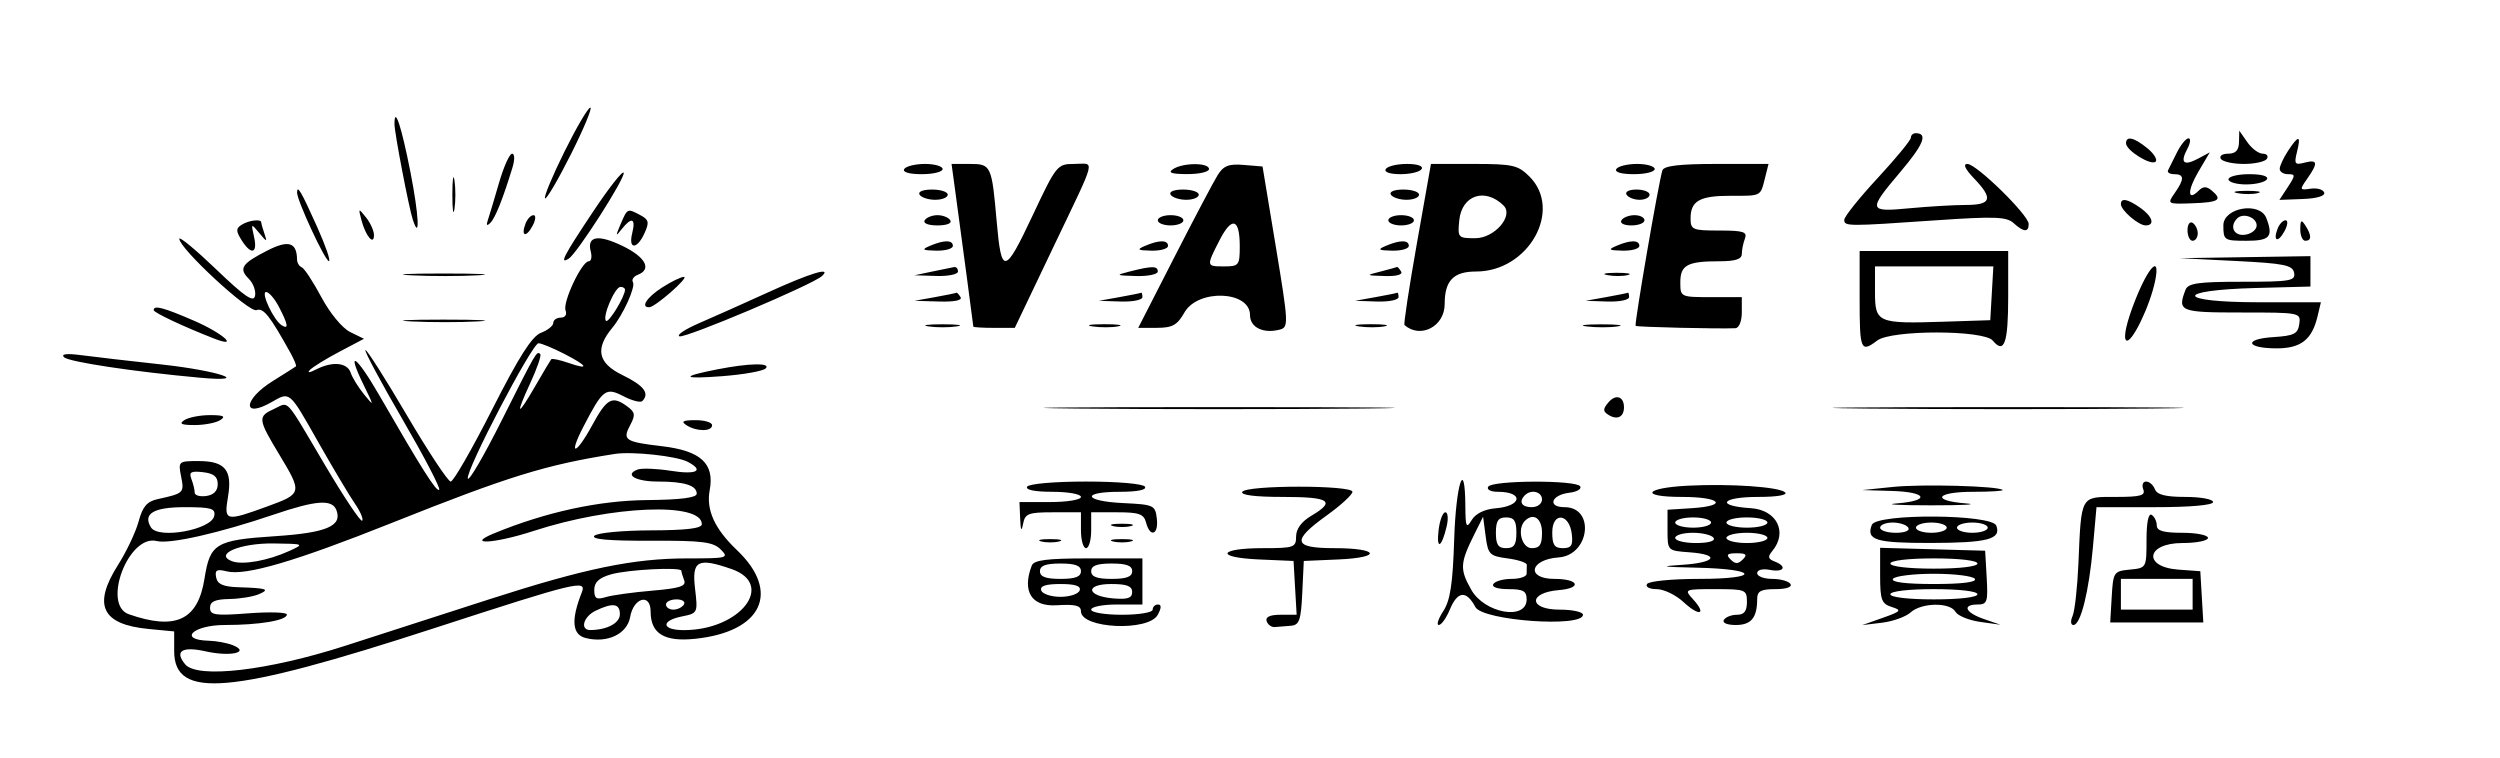 <?xml version="1.0" encoding="UTF-8"?>
<svg xmlns="http://www.w3.org/2000/svg" xmlns:xlink="http://www.w3.org/1999/xlink" id="svg" version="1.1" width="400" height="121.311" viewBox="0, 0, 400,121.311">
  <g id="svgg">
    <path id="path0" d="M90.305 24.276 C 88.379 28.160,86.983 31.518,87.203 31.738 C 87.423 31.958,89.289 28.780,91.351 24.676 C 93.412 20.571,94.808 17.213,94.453 17.213 C 94.098 17.213,92.232 20.391,90.305 24.276 M63.115 19.858 C 63.115 21.236,65.427 33.278,66.052 35.158 C 67.237 38.721,67.020 34.397,65.670 27.532 C 64.215 20.138,63.115 16.833,63.115 19.858 M305.738 22.031 C 305.738 22.427,303.340 25.341,300.410 28.506 C 297.480 31.671,295.082 34.667,295.082 35.163 C 295.082 36.230,295.516 36.232,309.805 35.247 C 319.099 34.606,321.048 34.675,322.164 35.686 C 323.798 37.164,324.590 37.212,324.590 35.833 C 324.590 34.413,316.230 26.230,314.780 26.230 C 314.040 26.230,314.415 27.052,315.830 28.528 C 318.950 31.785,318.650 32.786,314.549 32.793 C 312.633 32.796,308.576 33.034,305.533 33.321 C 298.878 33.950,298.816 33.706,304.066 27.498 C 307.805 23.075,308.502 21.311,306.509 21.311 C 306.085 21.311,305.738 21.635,305.738 22.031 M358.240 22.746 C 358.209 24.047,357.700 24.590,356.509 24.590 C 355.581 24.590,355.049 24.959,355.328 25.410 C 355.606 25.861,357.266 26.230,359.016 26.230 C 360.766 26.230,362.426 25.861,362.705 25.410 C 362.984 24.959,362.681 24.590,362.034 24.590 C 361.386 24.590,360.277 23.760,359.569 22.746 L 358.283 20.902 358.240 22.746 M340.164 22.932 C 340.164 24.076,344.197 26.568,344.903 25.860 C 345.227 25.535,344.621 24.563,343.557 23.700 C 341.434 21.979,340.164 21.692,340.164 22.932 M348.314 24.385 C 347.692 25.625,347.049 26.916,346.884 27.254 C 346.719 27.592,347.169 27.869,347.883 27.869 C 349.506 27.869,349.522 28.655,347.944 30.909 C 346.725 32.649,346.764 32.672,350.806 32.525 C 355.070 32.371,355.661 31.965,353.833 30.448 C 353.041 29.791,352.491 29.804,351.797 30.498 C 349.975 32.320,349.947 30.512,351.749 27.457 L 353.565 24.379 351.712 25.371 C 349.400 26.608,348.774 26.061,349.962 23.841 C 350.466 22.900,350.555 22.131,350.160 22.131 C 349.766 22.131,348.935 23.145,348.314 24.385 M366.078 24.151 C 365.350 25.263,364.754 26.554,364.754 27.020 C 364.754 27.487,365.350 27.869,366.078 27.869 C 367.290 27.869,367.288 28.042,366.054 29.926 L 364.706 31.982 368.443 31.841 C 370.721 31.755,372.060 31.352,371.874 30.809 C 371.706 30.319,370.731 30.041,369.707 30.190 C 367.919 30.452,367.898 30.388,369.169 28.574 C 370.936 26.051,370.837 25.473,368.732 26.024 C 367.172 26.431,367.034 26.236,367.518 24.308 C 368.199 21.595,367.782 21.550,366.078 24.151 M79.830 29.303 C 79.080 31.895,78.277 34.570,78.047 35.246 C 77.766 36.070,77.901 36.205,78.456 35.656 C 79.241 34.879,80.448 31.863,81.983 26.844 C 82.382 25.541,82.360 24.590,81.933 24.590 C 81.526 24.590,80.580 26.711,79.830 29.303 M144.672 27.049 C 144.366 27.544,145.483 27.869,147.493 27.869 C 149.322 27.869,150.820 27.500,150.820 27.049 C 150.820 26.598,149.550 26.230,147.999 26.230 C 146.448 26.230,144.951 26.598,144.672 27.049 M152.834 30.533 C 153.854 38.020,155.724 52.041,155.731 52.254 C 155.735 52.367,157.229 52.459,159.052 52.459 L 162.367 52.459 168.479 39.652 C 175.642 24.641,175.243 26.230,171.845 26.230 C 169.171 26.230,169.000 26.442,165.236 34.443 C 160.757 43.965,160.227 44.059,159.472 35.463 C 158.681 26.448,158.579 26.230,155.167 26.230 L 152.248 26.230 152.834 30.533 M187.705 27.049 C 186.804 27.631,187.408 27.847,189.959 27.856 C 191.875 27.863,193.443 27.500,193.443 27.049 C 193.443 26.003,189.323 26.003,187.705 27.049 M194.820 28.027 C 194.171 29.067,191.046 34.990,187.877 41.189 L 182.115 52.459 185.115 52.454 C 187.587 52.450,188.361 52.017,189.511 49.995 C 191.676 46.191,200.000 46.514,200.000 50.402 C 200.000 52.390,202.122 53.428,204.771 52.735 C 206.195 52.363,206.166 51.758,204.135 39.492 L 202.006 26.639 199.003 26.388 C 196.599 26.187,195.765 26.513,194.820 28.027 M221.721 27.049 C 221.420 27.536,222.380 27.869,224.084 27.869 C 225.661 27.869,227.180 27.500,227.459 27.049 C 227.760 26.562,226.801 26.230,225.097 26.230 C 223.519 26.230,222.000 26.598,221.721 27.049 M226.694 38.993 C 225.452 46.014,224.562 51.869,224.717 52.006 C 227.267 54.253,231.148 52.233,231.148 48.658 C 231.148 44.892,232.544 43.443,236.173 43.443 C 244.566 43.443,250.084 33.616,244.709 28.241 C 242.893 26.425,242.029 26.230,235.825 26.230 L 228.953 26.230 226.694 38.993 M258.607 27.049 C 258.301 27.544,259.418 27.869,261.427 27.869 C 263.257 27.869,264.754 27.500,264.754 27.049 C 264.754 26.598,263.485 26.230,261.934 26.230 C 260.382 26.230,258.885 26.598,258.607 27.049 M265.987 27.254 C 265.429 28.863,261.461 51.898,261.700 52.138 C 261.894 52.331,275.188 52.644,277.664 52.513 C 278.244 52.483,278.689 51.392,278.689 50.000 L 278.689 47.541 273.770 47.541 C 268.893 47.541,268.852 47.521,268.852 45.170 C 268.852 42.412,269.976 41.803,275.067 41.803 C 277.647 41.803,278.689 41.469,278.689 40.641 C 278.689 40.001,278.912 38.895,279.186 38.182 C 279.603 37.095,278.942 36.885,275.088 36.885 C 270.795 36.885,270.492 36.757,270.492 34.936 C 270.492 32.142,271.953 31.317,276.886 31.327 C 281.870 31.338,281.655 31.449,282.399 28.482 L 282.965 26.230 274.653 26.230 C 268.740 26.230,266.239 26.525,265.987 27.254 M72.377 31.148 C 72.377 33.627,72.530 34.641,72.718 33.402 C 72.906 32.162,72.906 30.133,72.718 28.893 C 72.530 27.654,72.377 28.668,72.377 31.148 M94.850 33.926 C 90.155 40.981,89.452 42.340,90.987 41.391 C 92.320 40.567,100.064 28.470,99.788 27.643 C 99.649 27.226,97.427 30.054,94.850 33.926 M356.557 28.689 C 356.557 29.139,357.827 29.508,359.378 29.508 C 360.929 29.508,362.426 29.139,362.705 28.689 C 363.011 28.193,361.894 27.869,359.884 27.869 C 358.055 27.869,356.557 28.238,356.557 28.689 M47.531 30.806 C 47.514 32.075,52.012 41.758,52.630 41.781 C 52.949 41.793,52.097 39.322,50.736 36.290 C 48.184 30.602,47.548 29.513,47.531 30.806 M147.131 31.148 C 147.410 31.598,148.538 31.967,149.639 31.967 C 150.739 31.967,151.639 31.598,151.639 31.148 C 151.639 30.697,150.511 30.328,149.132 30.328 C 147.669 30.328,146.836 30.669,147.131 31.148 M187.295 31.148 C 187.574 31.598,188.702 31.967,189.802 31.967 C 190.903 31.967,191.803 31.598,191.803 31.148 C 191.803 30.697,190.675 30.328,189.296 30.328 C 187.833 30.328,187.000 30.669,187.295 31.148 M222.541 31.148 C 222.820 31.598,223.948 31.967,225.048 31.967 C 226.149 31.967,227.049 31.598,227.049 31.148 C 227.049 30.697,225.921 30.328,224.542 30.328 C 223.079 30.328,222.245 30.669,222.541 31.148 M260.246 31.148 C 260.525 31.598,261.468 31.967,262.343 31.967 C 263.218 31.967,263.934 31.598,263.934 31.148 C 263.934 30.697,262.991 30.328,261.837 30.328 C 260.647 30.328,259.959 30.683,260.246 31.148 M358.001 30.908 C 359.021 31.104,360.496 31.096,361.280 30.891 C 362.064 30.686,361.230 30.525,359.426 30.535 C 357.623 30.544,356.982 30.712,358.001 30.908 M240.562 32.874 C 242.241 34.518,239.133 38.115,236.034 38.115 C 233.283 38.115,233.205 38.027,233.484 35.246 C 233.887 31.219,237.600 29.974,240.562 32.874 M339.344 32.660 C 339.344 33.644,342.158 36.066,343.302 36.066 C 344.849 36.066,344.409 34.622,342.441 33.243 C 340.409 31.820,339.344 31.620,339.344 32.660 M57.837 35.246 C 58.508 37.775,59.836 39.348,59.836 37.616 C 59.836 36.935,59.264 35.663,58.564 34.788 C 57.342 33.259,57.313 33.277,57.837 35.246 M99.299 35.861 C 98.459 37.822,98.481 37.928,99.462 36.680 C 101.060 34.649,101.757 34.902,101.156 37.295 C 100.492 39.943,101.918 39.955,103.122 37.311 C 103.909 35.585,103.812 35.151,102.488 34.442 C 100.375 33.311,100.393 33.303,99.299 35.861 M355.738 36.066 C 355.738 38.434,355.874 38.525,359.426 38.525 C 363.191 38.525,363.759 37.880,362.617 34.903 C 361.585 32.213,355.738 33.201,355.738 36.066 M84.085 35.773 C 83.304 37.808,84.165 38.086,85.208 36.136 C 85.712 35.195,85.781 34.426,85.362 34.426 C 84.944 34.426,84.369 35.032,84.085 35.773 M147.951 35.246 C 147.654 35.725,148.505 36.066,150.000 36.066 C 151.495 36.066,152.346 35.725,152.049 35.246 C 151.771 34.795,150.848 34.426,150.000 34.426 C 149.152 34.426,148.229 34.795,147.951 35.246 M185.246 35.246 C 185.246 35.697,186.168 36.066,187.295 36.066 C 188.422 36.066,189.344 35.697,189.344 35.246 C 189.344 34.795,188.422 34.426,187.295 34.426 C 186.168 34.426,185.246 34.795,185.246 35.246 M222.131 35.246 C 222.131 35.697,223.053 36.066,224.180 36.066 C 225.307 36.066,226.230 35.697,226.230 35.246 C 226.230 34.795,225.307 34.426,224.180 34.426 C 223.053 34.426,222.131 34.795,222.131 35.246 M259.426 35.246 C 259.139 35.711,259.828 36.066,261.017 36.066 C 262.171 36.066,263.115 35.697,263.115 35.246 C 263.115 34.795,262.399 34.426,261.524 34.426 C 260.649 34.426,259.705 34.795,259.426 35.246 M361.066 36.077 C 361.066 36.747,360.236 37.413,359.221 37.557 C 357.427 37.812,356.661 36.235,357.952 34.944 C 358.907 33.989,361.066 34.775,361.066 36.077 M38.654 35.968 C 37.736 36.550,37.735 36.956,38.646 38.415 C 40.177 40.866,41.259 40.593,40.650 37.910 C 40.152 35.716,40.175 35.699,41.491 37.295 C 42.686 38.743,42.783 38.759,42.323 37.433 C 42.037 36.607,41.803 35.777,41.803 35.589 C 41.803 34.998,39.804 35.239,38.654 35.968 M198.361 39.393 C 198.361 42.435,198.218 42.623,195.902 42.623 C 192.981 42.623,192.984 42.637,195.113 38.463 C 197.098 34.572,198.361 34.933,198.361 39.393 M350.000 36.837 C 350.000 37.765,350.369 38.525,350.820 38.525 C 351.270 38.525,351.639 37.993,351.639 37.343 C 351.639 36.694,351.270 35.934,350.820 35.656 C 350.369 35.377,350.000 35.909,350.000 36.837 M364.413 36.593 C 363.632 38.628,364.492 38.906,365.536 36.955 C 366.040 36.015,366.109 35.246,365.690 35.246 C 365.272 35.246,364.697 35.852,364.413 36.593 M368.045 36.680 C 368.038 37.695,368.402 38.525,368.852 38.525 C 369.879 38.525,369.879 37.655,368.852 36.066 C 368.210 35.071,368.055 35.189,368.045 36.680 M28.689 38.207 C 28.689 39.747,39.854 50.068,41.037 49.621 C 42.141 49.205,43.156 50.484,46.480 56.474 C 47.079 57.556,47.471 58.521,47.351 58.618 C 47.230 58.716,45.564 59.772,43.648 60.966 C 38.892 63.927,38.703 67.054,43.443 64.344 C 46.429 62.637,46.233 62.471,50.895 70.697 C 53.259 74.867,55.909 79.314,56.784 80.580 C 57.659 81.846,58.182 83.075,57.946 83.311 C 57.710 83.547,55.044 79.560,52.023 74.452 C 45.413 63.279,46.332 64.295,43.856 65.423 C 41.207 66.630,41.252 67.037,44.670 72.705 C 48.396 78.884,48.373 78.985,42.744 81.038 C 36.070 83.471,35.817 83.408,36.480 79.480 C 37.202 75.206,36.017 73.770,31.764 73.770 C 28.547 73.770,28.493 73.819,28.982 76.261 C 29.501 78.856,29.409 78.945,25.234 79.858 C 23.516 80.234,22.821 81.046,22.181 83.422 C 21.725 85.115,20.236 88.260,18.873 90.410 C 14.804 96.825,16.282 99.915,23.762 100.634 L 27.869 101.028 27.869 104.174 C 27.869 111.925,36.768 111.142,69.453 100.516 C 92.325 93.081,93.911 92.696,93.086 94.785 C 91.336 99.217,91.537 101.541,93.717 102.088 C 97.171 102.955,100.348 101.446,100.826 98.713 C 101.369 95.605,104.098 94.870,104.098 97.832 C 104.098 101.376,106.274 102.718,111.196 102.210 C 121.949 101.100,124.961 94.718,117.900 88.006 C 114.339 84.621,112.959 81.580,113.552 78.421 C 114.349 74.173,112.131 72.126,105.937 71.396 C 99.962 70.692,99.547 70.411,100.857 67.963 C 101.692 66.403,101.613 65.943,100.357 65.024 C 97.939 63.256,97.104 63.710,94.721 68.088 C 92.122 72.864,90.860 73.071,93.321 68.317 C 96.454 62.266,96.902 61.923,99.751 63.396 C 101.126 64.107,102.482 64.458,102.765 64.175 C 103.996 62.944,103.031 61.682,99.574 60.002 C 95.669 58.105,95.179 55.812,97.962 52.459 C 99.709 50.354,101.728 45.888,101.268 45.144 C 101.026 44.753,101.380 44.223,102.054 43.964 C 104.331 43.090,103.297 41.139,99.613 39.355 C 95.679 37.451,93.874 37.770,94.524 40.256 C 94.746 41.107,94.602 41.803,94.202 41.803 C 93.088 41.803,89.991 48.368,90.491 49.670 C 90.746 50.335,90.425 50.820,89.728 50.820 C 89.066 50.820,88.525 51.198,88.525 51.660 C 88.525 52.122,87.640 52.836,86.559 53.247 C 85.117 53.795,83.032 57.071,78.744 65.522 C 75.527 71.862,72.544 77.049,72.115 77.049 C 71.686 77.049,68.511 72.245,65.059 66.373 C 61.608 60.501,58.640 55.841,58.465 56.016 C 58.290 56.191,60.970 61.195,64.422 67.135 C 67.874 73.075,70.507 78.127,70.274 78.360 C 69.856 78.778,67.517 75.091,60.693 63.256 C 56.983 56.821,55.306 55.714,58.186 61.601 C 59.877 65.059,59.879 65.103,58.257 63.115 C 57.337 61.988,56.369 60.420,56.106 59.631 C 55.559 57.992,53.179 57.771,50.561 59.117 C 49.493 59.666,49.101 59.693,49.590 59.185 C 50.041 58.717,52.171 57.405,54.323 56.270 L 58.237 54.207 56.033 53.128 C 54.770 52.510,52.799 50.124,51.417 47.541 C 50.090 45.061,48.675 42.910,48.273 42.760 C 47.870 42.609,47.535 42.056,47.528 41.530 C 47.492 38.767,46.160 38.359,42.790 40.079 C 38.667 42.182,38.156 42.957,39.806 44.607 C 40.520 45.321,40.970 46.549,40.807 47.337 C 40.578 48.443,39.158 47.474,34.600 43.103 C 31.348 39.986,28.689 37.783,28.689 38.207 M148.770 39.344 C 147.397 39.935,147.563 40.058,149.795 40.106 C 151.260 40.138,152.459 39.795,152.459 39.344 C 152.459 38.371,151.035 38.371,148.770 39.344 M183.197 39.344 C 181.823 39.935,181.989 40.058,184.221 40.106 C 185.686 40.138,186.885 39.795,186.885 39.344 C 186.885 38.371,185.461 38.371,183.197 39.344 M221.721 39.344 C 220.348 39.935,220.514 40.058,222.746 40.106 C 224.211 40.138,225.410 39.795,225.410 39.344 C 225.410 38.371,223.986 38.371,221.721 39.344 M258.607 39.344 C 257.233 39.935,257.399 40.058,259.631 40.106 C 261.096 40.138,262.295 39.795,262.295 39.344 C 262.295 38.371,260.871 38.371,258.607 39.344 M297.541 47.951 C 297.541 56.045,297.727 56.475,300.362 54.482 C 302.639 52.760,317.413 52.774,318.845 54.499 C 320.680 56.711,321.311 54.917,321.311 47.493 L 321.311 40.164 309.426 40.164 L 297.541 40.164 297.541 47.951 M357.778 41.760 C 365.492 42.148,366.825 42.419,367.059 43.648 C 367.306 44.940,366.483 45.082,358.754 45.082 C 351.688 45.082,350.088 45.311,349.678 46.379 C 348.353 49.831,348.773 50.000,358.664 50.000 C 368.029 50.000,368.144 50.023,367.885 51.844 C 367.661 53.420,367.053 53.725,363.709 53.939 C 358.909 54.247,359.370 55.738,364.266 55.738 C 368.144 55.738,369.921 54.346,370.807 50.615 L 371.343 48.361 361.423 48.361 C 348.121 48.361,347.702 46.431,360.927 46.079 L 369.672 45.846 369.672 43.415 L 369.672 40.984 359.221 41.146 L 348.770 41.308 357.778 41.760 M149.180 43.443 L 146.311 44.046 149.795 44.154 C 151.711 44.214,153.279 43.893,153.279 43.443 C 153.279 42.992,153.002 42.672,152.664 42.731 C 152.326 42.790,150.758 43.110,149.180 43.443 M180.738 43.443 C 178.430 44.030,178.493 44.074,181.762 44.165 C 183.678 44.219,185.246 43.893,185.246 43.443 C 185.246 42.527,184.336 42.527,180.738 43.443 M220.902 43.443 C 218.472 44.061,218.481 44.070,221.565 44.165 C 223.459 44.224,224.488 43.940,224.180 43.443 C 223.902 42.992,223.603 42.667,223.517 42.720 C 223.431 42.773,222.254 43.098,220.902 43.443 M318.690 46.926 L 318.443 51.230 311.066 51.471 C 300.388 51.819,300.000 51.652,300.000 46.706 L 300.000 42.623 309.469 42.623 L 318.938 42.623 318.690 46.926 M341.586 48.150 C 340.260 51.524,339.708 53.971,340.170 54.432 C 340.963 55.225,344.012 48.979,344.835 44.877 C 345.678 40.672,343.768 42.597,341.586 48.150 M65.813 44.051 C 68.875 44.209,73.670 44.208,76.469 44.049 C 79.267 43.889,76.762 43.760,70.902 43.761 C 65.041 43.763,62.751 43.893,65.813 44.051 M122.951 46.750 C 119.119 48.499,114.139 50.724,111.885 51.694 C 109.631 52.664,108.202 53.617,108.709 53.812 C 109.632 54.167,130.048 45.533,131.516 44.167 C 133.172 42.627,129.677 43.681,122.951 46.750 M257.182 44.022 C 258.201 44.218,259.677 44.211,260.460 44.006 C 261.244 43.801,260.410 43.640,258.607 43.649 C 256.803 43.658,256.162 43.826,257.182 44.022 M105.943 45.996 C 103.489 47.567,102.424 49.211,103.893 49.158 C 104.860 49.124,110.343 44.307,109.426 44.298 C 108.975 44.294,107.408 45.058,105.943 45.996 M100.000 46.352 C 100.000 47.445,97.374 51.746,96.960 51.332 C 96.332 50.703,98.383 45.902,99.280 45.902 C 99.676 45.902,100.000 46.104,100.000 46.352 M44.651 49.140 C 46.109 51.958,46.225 52.756,45.076 52.046 C 43.786 51.248,41.664 46.721,42.581 46.721 C 43.032 46.721,43.963 47.810,44.651 49.140 M149.590 47.541 L 146.311 48.128 150.253 48.244 C 152.699 48.317,154.003 48.049,153.689 47.541 C 153.410 47.090,153.111 46.774,153.025 46.838 C 152.939 46.902,151.393 47.218,149.590 47.541 M179.098 47.541 L 175.820 48.128 179.303 48.244 C 181.219 48.308,182.787 47.992,182.787 47.541 C 182.787 47.090,182.695 46.774,182.582 46.838 C 182.469 46.902,180.902 47.218,179.098 47.541 M220.082 47.541 L 216.803 48.128 220.287 48.244 C 222.203 48.308,223.770 47.992,223.770 47.541 C 223.770 47.090,223.678 46.774,223.566 46.838 C 223.453 46.902,221.885 47.218,220.082 47.541 M256.967 47.541 L 253.689 48.128 257.172 48.244 C 259.088 48.308,260.656 47.992,260.656 47.541 C 260.656 47.090,260.564 46.774,260.451 46.838 C 260.338 46.902,258.770 47.218,256.967 47.541 M24.590 49.619 C 24.590 50.014,29.318 52.241,34.221 54.157 C 38.417 55.796,35.674 53.323,31.094 51.337 C 26.149 49.192,24.590 48.781,24.590 49.619 M65.813 51.428 C 68.875 51.586,73.670 51.585,76.469 51.426 C 79.267 51.266,76.762 51.137,70.902 51.138 C 65.041 51.140,62.751 51.270,65.813 51.428 M148.566 52.226 C 149.805 52.414,151.834 52.414,153.074 52.226 C 154.314 52.039,153.299 51.885,150.820 51.885 C 148.340 51.885,147.326 52.039,148.566 52.226 M174.806 52.228 C 176.052 52.416,177.897 52.411,178.905 52.216 C 179.913 52.022,178.893 51.868,176.639 51.874 C 174.385 51.880,173.560 52.039,174.806 52.228 M217.429 52.228 C 218.675 52.416,220.520 52.411,221.528 52.216 C 222.536 52.022,221.516 51.868,219.262 51.874 C 217.008 51.880,216.183 52.039,217.429 52.228 M253.908 52.233 C 255.381 52.416,257.594 52.412,258.826 52.225 C 260.058 52.038,258.852 51.889,256.148 51.893 C 253.443 51.898,252.435 52.051,253.908 52.233 M90.197 56.574 C 94.062 58.546,94.427 59.274,90.942 58.059 C 89.566 57.580,88.329 57.322,88.193 57.487 C 88.056 57.652,86.934 59.539,85.698 61.680 C 82.748 66.792,82.374 66.628,84.840 61.305 C 85.928 58.957,86.649 56.867,86.442 56.660 C 85.877 56.096,85.822 56.190,80.298 67.213 C 77.473 72.848,75.023 77.058,74.853 76.568 C 74.445 75.396,85.145 54.918,86.164 54.918 C 86.597 54.918,88.411 55.663,90.197 56.574 M10.246 57.156 C 11.007 57.904,21.413 59.473,31.967 60.431 C 40.513 61.207,35.016 59.312,25.820 58.312 C 20.861 57.772,15.143 57.110,13.115 56.841 C 10.694 56.519,9.708 56.627,10.246 57.156 M114.802 59.090 C 108.777 60.272,109.068 60.685,115.574 60.187 C 118.955 59.928,122.072 59.374,122.500 58.956 C 123.451 58.029,119.899 58.091,114.802 59.090 M257.318 64.416 C 256.441 65.473,256.453 65.823,257.391 66.402 C 258.764 67.250,259.836 66.708,259.836 65.164 C 259.836 63.399,258.493 63.000,257.318 64.416 M172.336 65.368 C 184.846 65.496,205.318 65.496,217.828 65.368 C 230.338 65.241,220.102 65.137,195.082 65.137 C 170.061 65.137,159.826 65.241,172.336 65.368 M298.566 65.368 C 311.076 65.496,331.547 65.496,344.057 65.368 C 356.568 65.241,346.332 65.137,321.311 65.137 C 296.291 65.137,286.055 65.241,298.566 65.368 M29.508 67.213 C 28.586 67.809,28.996 68.008,31.148 68.008 C 32.725 68.008,34.570 67.650,35.246 67.213 C 36.168 66.617,35.758 66.419,33.607 66.419 C 32.029 66.419,30.184 66.776,29.508 67.213 M109.836 68.033 C 111.447 69.074,113.934 69.074,113.934 68.033 C 113.934 67.582,112.736 67.219,111.270 67.226 C 109.249 67.235,108.903 67.430,109.836 68.033 M110.041 73.894 C 112.742 75.314,111.476 75.985,107.333 75.330 C 105.055 74.970,102.660 74.879,102.010 75.128 C 99.834 75.963,101.699 77.049,105.309 77.049 C 109.494 77.049,111.475 77.673,111.475 78.990 C 111.475 79.635,108.930 79.961,103.484 80.014 C 95.791 80.090,87.372 81.919,79.098 85.315 C 74.327 87.272,79.133 86.991,85.399 84.946 C 97.834 80.886,112.307 80.306,112.291 83.867 C 112.287 84.546,109.841 84.843,104.112 84.859 C 99.617 84.871,95.562 85.258,95.101 85.718 C 94.531 86.289,97.393 86.543,104.066 86.516 C 112.343 86.482,114.093 86.699,115.307 87.910 C 116.677 89.276,116.424 89.344,109.977 89.344 C 101.354 89.344,93.649 90.935,78.279 95.888 C 71.516 98.067,61.189 101.400,55.328 103.295 C 42.925 107.305,31.566 108.627,29.624 106.287 C 27.869 104.173,29.146 103.372,32.919 104.219 C 36.857 105.104,40.072 104.390,37.295 103.248 C 36.393 102.878,34.641 102.548,33.402 102.517 C 28.437 102.390,30.870 100.000,35.963 100.000 C 41.534 100.000,45.902 99.262,45.902 98.321 C 45.902 97.962,43.135 97.877,39.754 98.132 C 34.408 98.537,33.607 98.422,33.607 97.249 C 33.607 96.249,34.398 95.887,36.680 95.844 C 38.371 95.812,40.492 95.469,41.393 95.082 C 43.254 94.282,42.743 94.106,38.134 93.957 C 35.707 93.879,34.799 93.477,34.584 92.386 C 34.349 91.202,34.676 91.015,36.279 91.417 C 39.268 92.168,47.250 89.824,62.705 83.659 C 81.424 76.192,87.322 74.367,98.361 72.630 C 101.139 72.193,108.275 72.965,110.041 73.894 M34.836 77.459 C 34.836 78.535,34.202 79.188,32.992 79.360 C 31.977 79.504,31.148 79.258,31.148 78.813 C 31.148 78.367,30.912 77.390,30.625 76.641 C 30.200 75.534,30.545 75.330,32.469 75.549 C 34.200 75.747,34.836 76.261,34.836 77.459 M164.344 77.869 C 164.030 78.378,165.565 78.689,168.394 78.689 C 170.900 78.689,172.951 79.057,172.951 79.508 C 172.951 79.964,170.765 80.328,168.033 80.328 L 163.115 80.328 163.226 82.992 C 163.307 84.918,163.436 85.145,163.693 83.811 C 164.010 82.169,164.535 81.967,168.500 81.967 L 172.951 81.967 172.951 84.836 C 172.951 86.414,173.320 87.705,173.770 87.705 C 174.221 87.705,174.590 86.414,174.590 84.836 L 174.590 81.967 178.765 81.967 C 182.251 81.967,183.011 82.238,183.369 83.607 C 184.013 86.070,185.393 85.578,185.095 82.992 C 184.847 80.832,184.623 80.728,179.713 80.494 C 173.370 80.192,172.899 78.689,179.147 78.689 C 181.976 78.689,183.511 78.378,183.197 77.869 C 182.909 77.404,178.833 77.049,173.770 77.049 C 168.708 77.049,164.632 77.404,164.344 77.869 M232.670 86.307 C 232.444 93.425,232.040 96.078,230.923 97.783 C 230.124 99.002,229.803 100.000,230.210 100.000 C 230.616 100.000,231.407 98.893,231.967 97.541 C 233.208 94.545,234.607 94.405,236.066 97.131 C 237.231 99.309,253.279 100.455,253.279 98.361 C 253.279 97.910,251.592 97.541,249.530 97.541 C 244.575 97.541,244.470 94.826,249.409 94.417 C 253.194 94.103,252.627 92.623,248.722 92.623 C 244.128 92.623,244.726 89.524,249.385 89.186 C 254.348 88.827,255.247 81.148,250.326 81.148 C 247.526 81.148,248.186 79.182,251.102 78.838 C 252.314 78.694,253.094 78.233,252.834 77.813 C 252.198 76.783,238.755 76.834,238.115 77.869 C 237.829 78.332,238.500 78.689,239.657 78.689 C 243.848 78.689,243.538 80.983,239.301 81.327 C 237.529 81.472,236.104 82.169,235.480 83.197 C 234.607 84.634,234.481 84.356,234.455 80.943 C 234.396 73.028,232.954 77.362,232.670 86.307 M270.082 77.709 C 263.063 78.066,262.274 79.508,269.098 79.508 C 275.348 79.508,276.609 80.928,270.697 81.308 L 266.803 81.557 266.803 84.836 C 266.803 88.107,266.811 88.115,270.287 88.367 C 275.349 88.733,274.554 90.033,269.057 90.378 C 265.371 90.609,265.895 90.707,271.468 90.829 C 281.446 91.046,281.754 92.623,271.818 92.623 C 267.511 92.623,263.805 92.989,263.525 93.443 C 263.238 93.906,263.912 94.262,265.073 94.262 C 266.204 94.262,268.128 95.188,269.349 96.320 C 271.904 98.688,273.130 98.364,270.906 95.907 C 269.432 94.278,269.465 94.262,274.463 94.262 C 279.298 94.262,279.508 94.348,279.508 96.311 C 279.508 97.793,279.068 98.361,277.917 98.361 C 277.042 98.361,276.098 98.730,275.820 99.180 C 275.526 99.656,276.328 100.000,277.733 100.000 C 280.195 100.000,281.148 98.838,281.148 95.835 C 281.148 94.579,281.735 94.262,284.065 94.262 C 285.801 94.262,286.777 93.930,286.475 93.443 C 286.197 92.992,284.884 92.623,283.558 92.623 C 282.232 92.623,281.148 92.211,281.148 91.708 C 281.148 91.173,282.001 90.956,283.197 91.184 C 285.468 91.618,286.001 90.629,283.924 89.832 C 282.882 89.432,282.807 89.078,283.570 88.159 C 286.077 85.138,284.284 81.575,280.123 81.308 C 274.421 80.942,275.368 79.508,281.311 79.508 C 284.322 79.508,286.076 79.210,285.615 78.778 C 284.680 77.901,276.876 77.364,270.082 77.709 M302.869 77.909 L 297.951 78.413 302.664 78.551 C 308.353 78.717,308.928 80.116,303.484 80.545 C 301.342 80.714,303.832 80.852,309.016 80.852 C 314.201 80.852,316.691 80.714,314.549 80.545 C 308.892 80.099,309.774 78.689,315.710 78.689 C 318.490 78.689,320.611 78.554,320.423 78.391 C 319.702 77.761,307.556 77.428,302.869 77.909 M342.919 78.279 C 343.306 79.287,342.513 79.508,338.514 79.508 C 332.826 79.508,333.019 79.163,332.547 90.164 C 332.382 93.996,331.960 97.777,331.610 98.566 C 331.251 99.372,331.313 100.000,331.750 100.000 C 332.904 100.000,334.232 94.683,334.872 87.500 L 335.439 81.148 344.768 81.148 C 350.442 81.148,354.098 80.826,354.098 80.328 C 354.098 79.877,352.109 79.508,349.678 79.508 C 346.505 79.508,345.124 79.161,344.786 78.279 C 344.526 77.602,343.894 77.049,343.381 77.049 C 342.867 77.049,342.660 77.602,342.919 78.279 M198.770 78.689 C 198.448 79.211,200.811 79.508,205.279 79.508 C 212.756 79.508,213.777 80.180,209.836 82.507 C 208.245 83.447,207.377 84.621,207.377 85.832 C 207.377 87.589,207.050 87.705,202.098 87.705 C 194.917 87.705,194.347 89.202,201.410 89.511 L 206.967 89.754 207.215 94.057 L 207.463 98.361 204.893 98.361 C 203.201 98.361,202.439 98.711,202.664 99.385 C 202.852 99.949,203.436 100.373,203.962 100.328 C 204.488 100.283,205.638 100.191,206.518 100.123 C 207.893 100.017,208.153 99.278,208.363 94.877 L 208.607 89.754 214.164 89.511 C 221.227 89.202,220.657 87.705,213.476 87.705 C 206.870 87.705,206.608 86.541,212.295 82.455 C 214.549 80.836,216.393 79.141,216.393 78.690 C 216.393 77.599,199.445 77.597,198.770 78.689 M246.721 79.918 C 246.721 80.601,245.993 81.148,245.082 81.148 C 243.449 81.148,242.950 80.274,243.989 79.235 C 244.987 78.237,246.721 78.670,246.721 79.918 M53.826 81.621 C 54.801 84.162,52.237 85.251,44.003 85.791 C 34.504 86.415,33.610 86.951,32.724 92.556 C 31.670 99.229,28.132 100.901,20.614 98.280 C 16.265 96.764,20.577 85.439,25.074 86.567 C 27.165 87.092,35.017 85.315,43.852 82.317 C 50.602 80.026,53.146 79.849,53.826 81.621 M34.277 82.546 C 33.851 84.760,25.343 86.308,24.156 84.387 C 22.807 82.204,24.563 81.148,29.543 81.148 C 33.818 81.148,34.507 81.351,34.277 82.546 M230.172 84.835 C 229.795 88.069,230.657 87.660,231.467 84.221 C 231.759 82.982,231.663 81.967,231.253 81.967 C 230.843 81.967,230.357 83.258,230.172 84.835 M343.443 86.375 C 343.443 90.858,343.430 90.881,340.779 91.137 C 338.200 91.385,338.107 91.525,337.874 95.492 L 337.633 99.590 345.082 99.590 L 352.530 99.590 352.290 95.492 L 352.049 91.393 348.566 91.141 C 342.808 90.725,343.362 86.885,349.180 86.885 C 351.434 86.885,353.279 86.516,353.279 86.066 C 353.279 85.615,351.434 85.246,349.180 85.246 C 346.158 85.246,345.082 84.936,345.082 84.065 C 345.082 83.415,344.713 82.656,344.262 82.377 C 343.754 82.063,343.443 83.581,343.443 86.375 M241.216 89.344 C 242.921 89.570,244.304 90.031,244.289 90.369 C 244.275 90.707,244.262 91.352,244.262 91.803 C 244.262 92.254,243.178 92.623,241.852 92.623 C 240.526 92.623,239.213 92.992,238.934 93.443 C 238.633 93.930,239.609 94.262,241.345 94.262 C 243.716 94.262,244.262 94.569,244.262 95.902 C 244.262 99.331,237.529 98.150,235.391 94.345 C 233.534 91.041,233.591 90.108,235.940 85.395 L 237.295 82.676 237.705 85.805 C 238.086 88.713,238.334 88.963,241.216 89.344 M242.623 85.246 C 242.623 87.158,242.259 87.705,240.984 87.705 C 239.709 87.705,239.344 87.158,239.344 85.246 C 239.344 83.333,239.709 82.787,240.984 82.787 C 242.259 82.787,242.623 83.333,242.623 85.246 M246.721 85.246 C 246.721 87.158,246.357 87.705,245.082 87.705 C 243.460 87.705,242.691 84.631,243.989 83.333 C 245.349 81.973,246.721 82.933,246.721 85.246 M251.489 85.458 C 251.698 87.266,251.418 87.705,250.054 87.705 C 248.710 87.705,248.361 87.185,248.361 85.186 C 248.361 81.868,251.102 82.106,251.489 85.458 M273.770 83.607 C 273.770 84.057,272.480 84.426,270.902 84.426 C 269.324 84.426,268.033 84.057,268.033 83.607 C 268.033 83.156,269.324 82.787,270.902 82.787 C 272.480 82.787,273.770 83.156,273.770 83.607 M282.787 83.607 C 282.787 84.057,281.311 84.426,279.508 84.426 C 277.705 84.426,276.230 84.057,276.230 83.607 C 276.230 83.156,277.705 82.787,279.508 82.787 C 281.311 82.787,282.787 83.156,282.787 83.607 M299.492 83.977 C 298.560 86.405,300.115 86.885,308.860 86.873 C 318.037 86.860,320.244 86.279,319.407 84.099 C 318.696 82.245,300.200 82.132,299.492 83.977 M178.074 84.172 C 178.863 84.378,180.154 84.378,180.943 84.172 C 181.732 83.965,181.086 83.797,179.508 83.797 C 177.930 83.797,177.285 83.965,178.074 84.172 M305.328 84.426 C 305.623 84.904,304.790 85.246,303.327 85.246 C 301.948 85.246,300.820 84.877,300.820 84.426 C 300.820 83.975,301.720 83.607,302.820 83.607 C 303.921 83.607,305.049 83.975,305.328 84.426 M311.475 84.426 C 311.475 84.877,310.369 85.246,309.016 85.246 C 307.664 85.246,306.557 84.877,306.557 84.426 C 306.557 83.975,307.664 83.607,309.016 83.607 C 310.369 83.607,311.475 83.975,311.475 84.426 M318.033 84.426 C 318.033 84.877,316.926 85.246,315.574 85.246 C 314.221 85.246,313.115 84.877,313.115 84.426 C 313.115 83.975,314.221 83.607,315.574 83.607 C 316.926 83.607,318.033 83.975,318.033 84.426 M274.180 86.066 C 274.486 86.561,273.369 86.885,271.360 86.885 C 269.530 86.885,268.033 86.516,268.033 86.066 C 268.033 85.615,269.302 85.246,270.853 85.246 C 272.405 85.246,273.902 85.615,274.180 86.066 M282.787 86.066 C 282.787 86.516,281.311 86.885,279.508 86.885 C 277.705 86.885,276.230 86.516,276.230 86.066 C 276.230 85.615,277.705 85.246,279.508 85.246 C 281.311 85.246,282.787 85.615,282.787 86.066 M166.598 86.631 C 167.387 86.837,168.678 86.837,169.467 86.631 C 170.256 86.424,169.611 86.256,168.033 86.256 C 166.455 86.256,165.809 86.424,166.598 86.631 M178.074 86.631 C 178.863 86.837,180.154 86.837,180.943 86.631 C 181.732 86.424,181.086 86.256,179.508 86.256 C 177.930 86.256,177.285 86.424,178.074 86.631 M46.311 88.144 C 42.870 89.720,38.798 90.445,37.096 89.786 C 34.199 88.663,38.419 86.880,43.804 86.952 C 48.681 87.017,48.726 87.039,46.311 88.144 M300.820 92.089 C 300.820 95.976,301.050 96.603,302.664 97.113 C 304.332 97.640,304.196 97.806,301.230 98.856 L 297.951 100.016 301.126 99.633 C 302.873 99.423,304.930 98.681,305.699 97.986 C 307.448 96.403,311.995 96.335,312.869 97.879 C 313.230 98.515,315.000 99.244,316.803 99.499 L 320.082 99.962 317.418 99.043 C 314.426 98.010,313.881 96.721,316.436 96.721 C 317.951 96.721,318.094 96.292,317.871 92.418 L 317.623 88.115 309.221 87.881 L 300.820 87.648 300.820 92.089 M278.852 89.508 C 278.087 90.273,277.650 90.273,276.885 89.508 C 276.120 88.743,276.339 88.525,277.869 88.525 C 279.399 88.525,279.617 88.743,278.852 89.508 M165.080 90.496 C 163.495 94.627,165.041 97.093,169.057 96.841 C 172.045 96.654,172.951 96.877,172.951 97.801 C 172.951 100.590,183.789 101.083,185.246 98.361 C 185.841 97.249,185.850 96.721,185.275 96.721 C 184.808 96.721,184.426 97.090,184.426 97.541 C 184.426 97.996,182.240 98.361,179.508 98.361 C 176.776 98.361,174.590 97.996,174.590 97.541 C 174.590 97.090,176.434 96.721,178.689 96.721 L 182.787 96.721 182.787 93.033 L 182.787 89.344 174.155 89.344 C 167.498 89.344,165.421 89.608,165.080 90.496 M316.393 90.164 C 316.393 90.646,313.525 90.984,309.426 90.984 C 305.328 90.984,302.459 90.646,302.459 90.164 C 302.459 89.682,305.328 89.344,309.426 89.344 C 313.525 89.344,316.393 89.682,316.393 90.164 M117.057 91.052 C 124.133 93.519,118.417 100.820,109.410 100.820 C 105.863 100.820,105.662 99.318,109.116 98.628 C 111.645 98.122,111.669 98.069,111.204 94.140 C 110.676 89.683,111.652 89.168,117.057 91.052 M172.951 91.393 C 172.951 92.281,172.040 92.623,169.672 92.623 C 167.304 92.623,166.393 92.281,166.393 91.393 C 166.393 90.505,167.304 90.164,169.672 90.164 C 172.040 90.164,172.951 90.505,172.951 91.393 M181.148 91.393 C 181.148 92.281,180.237 92.623,177.869 92.623 C 175.501 92.623,174.590 92.281,174.590 91.393 C 174.590 90.505,175.501 90.164,177.869 90.164 C 180.237 90.164,181.148 90.505,181.148 91.393 M109.016 91.326 C 109.016 91.515,109.221 92.202,109.470 92.852 C 109.829 93.787,108.752 94.135,104.347 94.506 C 101.280 94.765,97.941 95.228,96.926 95.535 C 95.424 95.989,95.082 95.775,95.082 94.381 C 95.082 93.155,95.837 92.452,97.746 91.901 C 100.428 91.126,109.016 90.689,109.016 91.326 M315.984 92.623 C 316.306 93.145,313.927 93.443,309.426 93.443 C 304.926 93.443,302.546 93.145,302.869 92.623 C 303.147 92.172,306.098 91.803,309.426 91.803 C 312.754 91.803,315.705 92.172,315.984 92.623 M350.820 95.082 L 350.820 97.541 345.082 97.541 L 339.344 97.541 339.344 95.082 L 339.344 92.623 345.082 92.623 L 350.820 92.623 350.820 95.082 M172.746 94.467 C 172.558 95.031,171.175 95.492,169.672 95.492 C 168.169 95.492,166.786 95.031,166.598 94.467 C 166.362 93.757,167.304 93.443,169.672 93.443 C 172.040 93.443,172.983 93.757,172.746 94.467 M181.148 94.722 C 181.148 95.694,180.427 95.940,178.137 95.746 C 173.813 95.381,173.530 93.443,177.801 93.443 C 180.287 93.443,181.148 93.772,181.148 94.722 M316.393 95.082 C 316.393 95.564,313.525 95.902,309.426 95.902 C 305.328 95.902,302.459 95.564,302.459 95.082 C 302.459 94.600,305.328 94.262,309.426 94.262 C 313.525 94.262,316.393 94.600,316.393 95.082 M109.426 96.721 C 109.148 97.172,108.388 97.541,107.739 97.541 C 107.089 97.541,106.557 97.172,106.557 96.721 C 106.557 96.270,107.317 95.902,108.245 95.902 C 109.173 95.902,109.705 96.270,109.426 96.721 M99.180 98.265 C 99.180 99.690,97.161 100.779,94.467 100.808 C 92.751 100.827,93.324 98.668,95.287 97.722 C 98.048 96.390,99.180 96.548,99.180 98.265 " stroke="none" fill="#000000" fill-rule="evenodd"></path>
  </g>
</svg>
